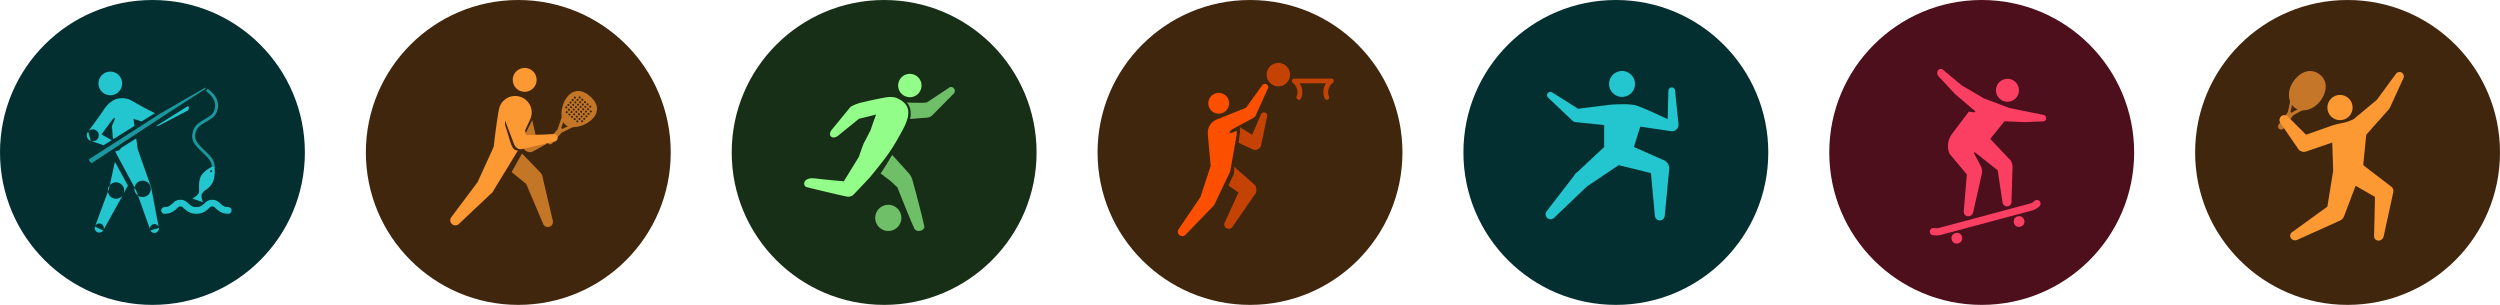 <svg xmlns="http://www.w3.org/2000/svg" xmlns:xlink="http://www.w3.org/1999/xlink" width="1445.69" height="176.304" viewBox="0 0 1445.69 176.304">
  <defs>
    <clipPath id="clip-path">
      <rect id="矩形" width="110.19" height="110.19" fill="none"/>
    </clipPath>
  </defs>
  <g id="组_82163" data-name="组 82163" transform="translate(-9316.156 -2663.906)">
    <g id="组_81085" data-name="组 81085" transform="translate(9316.156 2663.906)">
      <g id="组_81067" data-name="组 81067">
        <circle id="椭圆_5978" data-name="椭圆 5978" cx="88.152" cy="88.152" r="88.152" fill="#032f31"/>
        <g id="_44钓鱼备份" data-name="44钓鱼备份" transform="translate(33.057 33.057)">
          <rect id="fun_44钓鱼备份_background" data-name="fun/44钓鱼备份 background" width="110.19" height="110.19" fill="none"/>
          <g id="编组_2" data-name="编组 2">
            <rect id="矩形-8" data-name="矩形" width="110.19" height="110.19" fill="none"/>
            <g id="编组_2-2" data-name="编组 2" clip-path="url(#clip-path)">
              <g id="icon" transform="translate(17.163 8.348)">
                <path id="形状结合" d="M39.087,93.285a2.571,2.571,0,0,1-2.311-1.448l4.865-1.408a2.569,2.569,0,0,1-2.553,2.857ZM7.2,93.081a2.63,2.63,0,0,1-2.516-3.4l4.748,2.161A2.636,2.636,0,0,1,7.2,93.081Zm2.25-1.229h0l-.018-.009a2.63,2.63,0,1,0-4.747-2.161l-.015-.007,7.508-20.265a4.737,4.737,0,0,0,8.581,2.081L9.451,91.85ZM36.6,91.356h0L29.606,71.738l0,0a4.7,4.7,0,0,1-2.082-3.679,4.8,4.8,0,0,1,.055-1.014l1.046,1.936.982,2.756v0a4.7,4.7,0,0,0,2.64.806c.078,0,.163,0,.252-.007a4.734,4.734,0,0,0-.243-9.461c-.079,0-.164,0-.253.007a4.735,4.735,0,0,0-4.424,3.955L17.6,48.539l-1.15-2.32.459-.287a4.474,4.474,0,0,0,1.592-.38,2.475,2.475,0,0,0,1.134-1.323l8.921-5.575.9,6.37L36.595,65.2l.578,1.7,4.39,23.118A2.571,2.571,0,0,0,36.6,91.355ZM20.767,71.476h0l.543-1.036A4.722,4.722,0,0,1,20.767,71.476Zm.548-1.051h0A4.736,4.736,0,0,0,13.276,65.7l2.938-13.541,7.538,13.784-2.084,3.807ZM12.181,69.4h0a4.739,4.739,0,0,1,1.1-3.7l-.388,1.788-.707,1.91ZM9.652,42.59h0l-7.123-2.4a3.445,3.445,0,0,0,3.085-6,3.4,3.4,0,0,0-2.161-.769,3.34,3.34,0,0,0-.367.02A3.421,3.421,0,0,0,.773,34.695L6.123,27.3C7.775,25.062,8.8,23.55,9.54,22.446a20.448,20.448,0,0,1,2.253-2.98,14.349,14.349,0,0,1,5.217-3.63,13.708,13.708,0,0,1,3.5-.436,11.071,11.071,0,0,1,3.236.436,31.6,31.6,0,0,1,4.768,2.453l.009.005c2.631,1.5,6.235,3.547,10.855,5.717l-7.7,4.81L26.959,27.3l.578,4.111L15.477,38.95c-.3-.189-.436-.294-.439-.33-.008-.1-.2-2.717-.351-4.821-.081-1.111-.148-2.043-.167-2.293v-.011c0-.043.251-.642.542-1.337.315-.75.791-1.882,1.051-2.574l.1-.281a.6.6,0,0,0,.028-.44.235.235,0,0,0-.163-.105l-.026,0c-.388,0-1.651,1.438-2,1.914L9.8,34.482l-.082.112L8.572,36.166l-.1.131,5.86,3.366L9.652,42.59ZM2.495,40.181a3.414,3.414,0,0,1-1.217-.634A3.445,3.445,0,0,1,.767,34.7l1.518,5.405.21.071ZM40.3,31.5c-.094,0-.189,0-.283-.011h-.01l18.5-11.558a1.76,1.76,0,0,1-.774,2.9L41.641,31.257l-.08.012A3.447,3.447,0,0,1,40.3,31.5ZM13.568,13.676a6.861,6.861,0,0,1-5-2.174,6.838,6.838,0,0,1,5-11.5,6.861,6.861,0,0,1,5,2.174,6.838,6.838,0,0,1-5,11.5Z" transform="translate(0 0)" fill="#23c6ce"/>
                <path id="矩形-9" data-name="矩形" d="M0,1.168A.62.62,0,0,1,.613.548L49.459,0l29.6,1.021a.24.24,0,0,1,.211.337h0a.556.556,0,0,1-.5.331l-29.159.483L.634,3.285A.62.62,0,0,1,0,2.665Z" transform="matrix(0.848, -0.53, 0.53, 0.848, 0.718, 50.361)" fill="#23c6ce" opacity="0.7"/>
                <path id="路径_6" data-name="路径 6" d="M8.978,0C14.1,3.741,16,8.021,14.524,12.709c-.794,2.519-2.163,3.87-5.283,5.718l-1.376.79c-3.828,2.172-5.357,3.67-6.013,6.755-.641,3.013.5,5.016,4.417,8.8l.915.87c4.475,4.206,6.065,6.439,5.8,9.835l-.033.344-1.659-.185c.308-2.765-.926-4.663-4.837-8.385l-.508-.479c-5-4.7-6.582-7.135-5.728-11.149.753-3.54,2.481-5.337,6.364-7.6l.94-.536c3.413-1.932,4.709-3.067,5.408-5.284,1.2-3.8-.252-7.277-4.5-10.534l-.435-.325Z" transform="translate(60.886 9.919)" fill="#23c6ce" opacity="0.7"/>
                <path id="形状结合-2" data-name="形状结合" d="M6.122,20.57h0L0,18.484c.033-.02,3.411-2.014,3.769-3.575a10.771,10.771,0,0,0,.069-2.12c-.045-2.35-.112-5.9,1.708-8.237A15.464,15.464,0,0,1,11.577,0l1.166.183c.031.241.72,5.868-1.166,9.231A12.69,12.69,0,0,1,7.784,13.4,6.734,6.734,0,0,0,5.547,15.67c-.859,1.9.515,4.776.574,4.9ZM10.843,2.031a.6.6,0,1,0,.6.6A.6.6,0,0,0,10.843,2.031Z" transform="translate(61.055 54.958)" fill="#23c6ce"/>
                <path id="路径" d="M38.744,8.057a1.924,1.924,0,1,0,0-3.849c-1.738,0-2.649-.372-4.292-1.822l-.339-.3C32.363.482,31.382,0,29.536,0a5.577,5.577,0,0,0-4.257,1.795l-.32.287c-1.863,1.7-2.777,2.126-4.63,2.126-1.737,0-2.647-.372-4.289-1.822l-.338-.3C13.953.482,12.973,0,11.128,0A5.574,5.574,0,0,0,6.873,1.795l-.319.287c-1.863,1.7-2.776,2.126-4.629,2.126a1.924,1.924,0,0,0,0,3.849c2.761,0,4.514-.745,6.834-2.783l.81-.729c.735-.649.923-.7,1.56-.7l.285.007c.471.029.705.175,1.469.864l.222.2c2.52,2.3,4.312,3.135,7.225,3.135,2.761,0,4.514-.745,6.835-2.783l.81-.729c.736-.649.924-.7,1.562-.7l.286.007c.473.029.707.175,1.472.865l.222.2C34.037,7.227,35.829,8.057,38.744,8.057Z" transform="translate(43.006 74.147)" fill="#23c6ce"/>
              </g>
            </g>
          </g>
        </g>
      </g>
      <g id="组_81066" data-name="组 81066" transform="translate(211.565)">
        <circle id="椭圆_5979" data-name="椭圆 5979" cx="88.152" cy="88.152" r="88.152" fill="#40260d"/>
        <g id="笼式网球备份" transform="translate(33.057 33.057)">
          <rect id="ball_笼式网球备份_background" data-name="ball/笼式网球备份 background" width="110.19" height="110.19" fill="none"/>
          <g id="编组_2-3" data-name="编组 2">
            <rect id="矩形-10" data-name="矩形" width="110.19" height="110.19" fill="none"/>
            <g id="编组_2-4" data-name="编组 2" clip-path="url(#clip-path)">
              <g id="编组" transform="translate(15.699 6.234)">
                <path id="形状结合-3" data-name="形状结合" d="M1.513,30.864a1.517,1.517,0,0,1-1-.373,1.506,1.506,0,0,1-.141-2.13L5.869,22.1l2.347-6.98a15.522,15.522,0,0,1,.491-6.273,14.79,14.79,0,0,1,3.005-5.771A7.944,7.944,0,0,1,17.723,0c2.188,0,4.563,1.063,6.868,3.074C27.063,5.23,28.45,7.592,28.6,9.9A8.064,8.064,0,0,1,26.293,15.8,16.136,16.136,0,0,1,14.977,20.89c-.092,0-.185,0-.277,0L8.149,24.092,2.654,30.349A1.517,1.517,0,0,1,1.513,30.864ZM9.1,17.933h0L7.913,21.456a1.486,1.486,0,0,1,.345.219,1.458,1.458,0,0,1,.264.312l3.328-1.628a5.428,5.428,0,0,1-1.6-.95A5.206,5.206,0,0,1,9.1,17.933Zm8.136-.955a.617.617,0,0,0-.464.21.613.613,0,0,0,.058.866A.617.617,0,0,0,17.7,18a.612.612,0,0,0-.058-.866A.618.618,0,0,0,17.234,16.977Zm2.772-.088a.619.619,0,0,0-.464.21.614.614,0,0,0,.058.866.617.617,0,0,0,.869-.058.613.613,0,0,0-.058-.866A.615.615,0,0,0,20.007,16.89Zm-4.3-1.243a.616.616,0,0,0-.464.209.614.614,0,0,0,.462,1.018.619.619,0,0,0,.464-.21.614.614,0,0,0-.463-1.018Zm2.772-.088a.614.614,0,1,0,.464,1.019.615.615,0,0,0-.464-1.019Zm2.772-.088a.617.617,0,0,0-.464.21.612.612,0,0,0,.058.865.615.615,0,0,0,.869-.057.612.612,0,0,0-.057-.866A.617.617,0,0,0,21.253,15.471Zm-7.07-1.156a.618.618,0,0,0-.464.209.613.613,0,0,0,.057.866.617.617,0,0,0,.869-.058.612.612,0,0,0-.058-.866A.614.614,0,0,0,14.183,14.315Zm2.771-.088a.617.617,0,0,0-.464.21.613.613,0,0,0,.058.866.617.617,0,0,0,.869-.058.612.612,0,0,0-.059-.866A.615.615,0,0,0,16.954,14.227Zm2.773-.088a.619.619,0,0,0-.464.21.612.612,0,0,0,.059.866.615.615,0,1,0,.406-1.076Zm2.772-.088a.616.616,0,0,0-.463.21.612.612,0,0,0,.058.866.618.618,0,0,0,.869-.058A.612.612,0,0,0,22.9,14.2.617.617,0,0,0,22.5,14.052Zm-9.842-1.068a.618.618,0,0,0-.464.209.612.612,0,0,0,.058.866.615.615,0,1,0,.406-1.075Zm2.772-.088a.616.616,0,0,0-.463.209.612.612,0,0,0,.057.866.616.616,0,0,0,1.02-.5.608.608,0,0,0-.209-.42A.616.616,0,0,0,15.428,12.9Zm2.772-.088a.617.617,0,0,0-.464.21.612.612,0,0,0,.058.866.617.617,0,0,0,.869-.057.614.614,0,0,0-.463-1.019Zm2.772-.088a.616.616,0,0,0-.463.21.613.613,0,0,0,.058.866.616.616,0,0,0,.869-.058.612.612,0,0,0-.057-.866A.619.619,0,0,0,20.972,12.72Zm2.772-.088a.615.615,0,0,0-.463.21.612.612,0,0,0,.057.866.617.617,0,0,0,.869-.058.612.612,0,0,0-.058-.866A.617.617,0,0,0,23.744,12.633ZM11.13,11.652a.619.619,0,0,0-.464.209.614.614,0,0,0,.464,1.018.618.618,0,0,0,.464-.209.612.612,0,0,0-.058-.866A.616.616,0,0,0,11.13,11.652Zm2.772-.088a.615.615,0,0,0-.614.656.607.607,0,0,0,.208.42.618.618,0,0,0,.869-.057.615.615,0,0,0-.463-1.019Zm2.772-.088a.617.617,0,0,0-.464.21.612.612,0,0,0,.058.866.617.617,0,0,0,.869-.058.612.612,0,0,0-.059-.866A.615.615,0,0,0,16.674,11.477Zm2.772-.088a.617.617,0,0,0-.464.21.612.612,0,0,0,.059.866.616.616,0,0,0,.869-.058.613.613,0,0,0-.058-.866A.616.616,0,0,0,19.446,11.389Zm2.772-.088a.616.616,0,0,0-.463.21.612.612,0,0,0,.058.866.616.616,0,0,0,.869-.058.612.612,0,0,0-.058-.866A.617.617,0,0,0,22.218,11.3Zm2.772-.088a.615.615,0,0,0-.463.21.612.612,0,0,0,.057.866.617.617,0,0,0,.869-.058.613.613,0,0,0-.058-.866A.617.617,0,0,0,24.991,11.214Zm-12.614-.98a.617.617,0,0,0-.464.21.611.611,0,0,0,.058.865.617.617,0,0,0,.869-.057.612.612,0,0,0-.057-.866A.616.616,0,0,0,12.376,10.233Zm2.771-.088a.614.614,0,1,0,.463,1.018.612.612,0,0,0-.058-.866A.616.616,0,0,0,15.148,10.146Zm2.773-.088a.618.618,0,0,0-.464.209.611.611,0,0,0,.058.866.615.615,0,1,0,.406-1.076Zm2.771-.087a.617.617,0,0,0-.463.209.613.613,0,0,0,.058.866.617.617,0,0,0,.869-.057.614.614,0,0,0-.463-1.018Zm2.772-.088a.615.615,0,0,0-.463.21.612.612,0,0,0,.057.866.617.617,0,0,0,.869-.058.612.612,0,0,0-.058-.866A.617.617,0,0,0,23.464,9.883ZM10.85,8.9a.619.619,0,0,0-.464.21.611.611,0,0,0,.058.865.618.618,0,0,0,.869-.057A.614.614,0,0,0,10.85,8.9Zm2.771-.088a.615.615,0,0,0-.614.656.607.607,0,0,0,.208.42.618.618,0,0,0,.869-.057.613.613,0,0,0-.058-.867A.617.617,0,0,0,13.621,8.814Zm2.773-.088a.618.618,0,0,0-.464.209.617.617,0,1,0,.464-.209Zm2.772-.088a.615.615,0,0,0-.463.21.611.611,0,0,0,.058.866.617.617,0,0,0,.869-.057.614.614,0,0,0-.058-.867A.617.617,0,0,0,19.166,8.639Zm2.772-.088a.616.616,0,0,0-.464.21.611.611,0,0,0,.057.865.621.621,0,0,0,.407.152.614.614,0,1,0,0-1.228Zm2.772-.087a.614.614,0,1,0,.464,1.018.612.612,0,0,0-.058-.866A.619.619,0,0,0,24.71,8.464ZM12.1,7.483a.617.617,0,0,0-.464.21.612.612,0,0,0,.058.866.616.616,0,0,0,.869-.058.613.613,0,0,0-.057-.867A.618.618,0,0,0,12.1,7.483ZM14.867,7.4a.614.614,0,1,0,.464,1.018.611.611,0,0,0-.059-.866A.616.616,0,0,0,14.867,7.4Zm2.773-.088a.618.618,0,0,0-.464.209.614.614,0,0,0,.463,1.018.618.618,0,0,0,.464-.209.614.614,0,0,0-.463-1.018Zm2.772-.088a.618.618,0,0,0-.464.209.612.612,0,0,0,.058.866.618.618,0,0,0,.869-.057.615.615,0,0,0-.464-1.018Zm2.772-.088a.615.615,0,0,0-.463.21.612.612,0,0,0,.057.866.617.617,0,0,0,.869-.058.612.612,0,0,0-.058-.866A.617.617,0,0,0,23.184,7.132ZM13.341,6.064a.614.614,0,0,0-.614.655.616.616,0,0,0,.614.572.618.618,0,0,0,.464-.209.611.611,0,0,0-.058-.866A.618.618,0,0,0,13.341,6.064Zm2.773-.088a.618.618,0,0,0-.464.209.612.612,0,0,0,.058.866.617.617,0,0,0,.869-.057.614.614,0,0,0-.463-1.018Zm2.772-.088a.615.615,0,0,0-.463.21.612.612,0,0,0,.057.866.618.618,0,0,0,.869-.057.615.615,0,0,0-.058-.867A.617.617,0,0,0,18.886,5.888ZM21.658,5.8a.618.618,0,0,0-.464.209.612.612,0,0,0,.057.866.617.617,0,0,0,.869-.058.612.612,0,0,0-.058-.866A.616.616,0,0,0,21.658,5.8ZM14.587,4.646a.617.617,0,0,0-.464.21.613.613,0,0,0,.058.865.616.616,0,0,0,.869-.057.611.611,0,0,0-.059-.866A.615.615,0,0,0,14.587,4.646Zm2.773-.088a.616.616,0,0,0-.464.21.611.611,0,0,0,.058.866.616.616,0,0,0,.869-.058.614.614,0,0,0-.463-1.018Zm2.771-.087a.617.617,0,0,0-.463.209.612.612,0,0,0,.058.866.616.616,0,0,0,.869-.057.614.614,0,0,0-.464-1.018Zm-4.3-1.244a.617.617,0,0,0-.463.209.613.613,0,0,0,.058.867.618.618,0,0,0,.869-.058.612.612,0,0,0-.058-.866A.616.616,0,0,0,15.833,3.226Zm2.773-.088a.618.618,0,0,0-.464.209A.614.614,0,0,0,18.6,4.366a.614.614,0,1,0,0-1.228Z" transform="translate(56.295 13.318)" fill="#fd9933" opacity="0.7"/>
                <path id="形状结合-4" data-name="形状结合" d="M20.972,42.489a2.954,2.954,0,0,1-2.781-1.96l-9.736-22.9L0,10.712,6.026,0,16.292,10.622l-.007.01a5.148,5.148,0,0,1,1.74,3.535l5.728,24.4a2.947,2.947,0,0,1-2.78,3.921Z" transform="translate(35.526 49.484)" fill="#fd9933" opacity="0.7"/>
                <path id="路径-2" data-name="路径" d="M6.934,0,9.021,9.359,19.3,8l-4.536,6.037s-7.466,4.167-7.994,4.325a4.109,4.109,0,0,1-5.039-2.53L1.68,15.7l-.026-.082a4.11,4.11,0,0,1-.142-.671L0,8.139,1.718,10.4Z" transform="translate(40.536 30.156)" fill="#fd9933" opacity="0.7"/>
                <path id="路径-3" data-name="路径" d="M41.3.752a9.5,9.5,0,0,1,5.081,12.468c-.335.792-3.267,7.058-3.267,7.058q-1.992-5.763-3.465-6.864c-1.391-1.04-2.956-1.04-7.825,1.04a6.886,6.886,0,0,0,0,2.6c2.608,7.8,2.608,9.359,4.173,12.478,1.043,2.08,2.787,1.86,3.13,2.08C39,31.776,25.1,54.623,25.1,54.623a5.171,5.171,0,0,1-1.416,1.856,5.263,5.263,0,0,1-.474.351L5.2,73.821a2.946,2.946,0,0,1-4.5-3.8L15.882,49.777l9.289-20.406S27.647,7.7,28.785,5.816A9.559,9.559,0,0,1,41.3.752Z" transform="translate(0 16.22)" fill="#fd9933"/>
                <path id="Fill_9" data-name="Fill 9" d="M13.253,9.551A6.894,6.894,0,1,1,9.582.544a6.906,6.906,0,0,1,3.671,9.007" transform="translate(36.201)" fill="#fd9933"/>
                <path id="路径-4" data-name="路径" d="M9.739,0l1.03,5.717,3.084,12.329L29.447,17.6a2.149,2.149,0,0,1,2.51,1.569l.024.1a2.141,2.141,0,0,1-1.575,2.5L11.449,26.182l0-.011q-.086.016-.173.029c-2.243.333-3.843-1.206-4.666-3.445L0,5.322,3.157,1.081Z" transform="translate(30.128 20.759)" fill="#fd9933"/>
              </g>
            </g>
          </g>
        </g>
      </g>
      <g id="组_81065" data-name="组 81065" transform="translate(423.129)">
        <circle id="椭圆_5980" data-name="椭圆 5980" cx="88.152" cy="88.152" r="88.152" fill="#182f17"/>
        <g id="足球备份" transform="translate(33.057 33.057)">
          <rect id="ball_足球备份_background" data-name="ball/足球备份 background" width="110.19" height="110.19" fill="none"/>
          <g id="编组-2" data-name="编组">
            <rect id="矩形-11" data-name="矩形" width="110.19" height="110.19" fill="none"/>
            <g id="编组-3" data-name="编组" clip-path="url(#clip-path)">
              <g id="编组_2-5" data-name="编组 2" transform="translate(8.862 9.676)">
                <path id="路径-5" data-name="路径" d="M6.736,0l9.288,10.285A9.253,9.253,0,0,1,18.352,14.4l.334,1.137.425,1.6.445,1.6c.733,2.649,1.6,5.865,2.447,9.124l.619,2.4c1.07,4.183,2.052,8.222,2.624,10.994.51,2.463-4.787,4.371-6.076.516l-.147-.314-.49-1.092-.393-.906-.7-1.638C16.886,36.5,16.258,34.988,15.6,33.4l-1.3-3.189-3.773-9.353-.805-2.115L5.447,14.833c-.867-.658-1.832-1.392-2.84-2.163L.162,10.8,0,10.67A91.823,91.823,0,0,0,5.542,1.827Q6.182.907,6.736,0Z" transform="translate(44.184 46.87)" fill="#93fd89" opacity="0.7"/>
                <path id="路径-6" data-name="路径" d="M49.69,0h.225l.551.015a7.878,7.878,0,0,1,3.786.931l.493.253c4.929,2.606,8.076,6.638,2.514,17.239l-.552,1.032c-.512.944-1.143,2.08-1.816,3.278l-1.457,2.577a99.787,99.787,0,0,1-6.588,10c-2.226,3.018-8.44,10.632-8.44,10.632-.507.552-1.664,1.811-3.025,3.275l-1.626,1.74-1.646,1.74c-1.351,1.417-2.963,3.159-3.68,3.816a4.468,4.468,0,0,1-4.136.977l-.087-.026-1.173-.248-1.04-.227-2.328-.523c-.775-.177-1.591-.365-2.425-.559l-2.083-.49L13.3,54.989c-4.128-.995-10.852-2.541-11.875-2.932-2.4-.532-2.4-5.967,5.065-4.935l4.971.537c5.943.632,11.46,1.079,11.46,1.079l8.727-14.192s2.452-7.412,3.186-8.567l.206-.313q.309-.459,3.367-6.554s2.474-7.362,3.255-8.985L31.634,12.606l-6.05,4.9s-5.137,4.1-5.575,4.582c-3.378,2.827-6.388.665-4.5-2.613L26.443,6.13c.059-.087.658-.581.705-.652A23.722,23.722,0,0,1,33.4,3.139l.643-.161c1.628-.4,3.4-.8,5.161-1.179l.7-.149C42.476,1.107,44.961.622,46.846.265c.218-.04.426-.072.647-.095l.789-.08c.379-.035.794-.068,1.148-.083Z" transform="translate(0 13.366)" fill="#93fd89"/>
                <path id="路径-7" data-name="路径" d="M5.163,13.287a6.748,6.748,0,0,0,8.129-8.12,6.678,6.678,0,0,0-5.032-5,6.74,6.74,0,0,0-3.1,13.12Z" transform="translate(54.373 0)" fill="#93fd89"/>
                <path id="Fill_29" data-name="Fill 29" d="M26.883.521A1.966,1.966,0,0,0,24.17.566S11.883,8.73,11.709,8.829C10.673,9.414,2.136,9.093,0,8.96a9.325,9.325,0,0,1,1.6,2.709A12.113,12.113,0,0,1,1.843,18.5c1.269-.075,2.693-.2,4.351-.372,1.207-.121,4.886-.288,5.786-.433A5.241,5.241,0,0,0,14.969,16.1L27.258,3.638A2.231,2.231,0,0,0,26.883.521" transform="translate(59.382 7.57)" fill="#93fd89" opacity="0.7"/>
                <path id="Fill_27" data-name="Fill 27" d="M15.124,7.57A7.562,7.562,0,1,1,7.562,0a7.566,7.566,0,0,1,7.562,7.57" transform="translate(41.074 75.698)" fill="#93fd89" opacity="0.7"/>
              </g>
            </g>
          </g>
        </g>
      </g>
      <g id="组_81061" data-name="组 81061" transform="translate(1269.387)">
        <circle id="椭圆_5984" data-name="椭圆 5984" cx="88.152" cy="88.152" r="88.152" fill="#40260d"/>
        <g id="_47网球备份" data-name="47网球备份" transform="translate(33.057 36.363)">
          <rect id="ball_47网球备份_background" data-name="ball/47网球备份 background" width="110.19" height="110.19" fill="none"/>
          <g id="编组_2-6" data-name="编组 2">
            <rect id="矩形-12" data-name="矩形" width="110.19" height="110.19" fill="none"/>
            <g id="编组_2-7" data-name="编组 2" clip-path="url(#clip-path)">
              <g id="编组-4" data-name="编组" transform="translate(7.879 0.823)">
                <g id="网球" transform="translate(7.853 4.444)">
                  <circle id="椭圆形备份_8" data-name="椭圆形备份 8" cx="7.302" cy="7.302" r="7.302" transform="translate(27.689 13.254)" fill="#fd9933"/>
                  <path id="路径-8" data-name="路径" d="M37.87,30.261A20.543,20.543,0,0,0,41.934,29l1.611-.69a2.648,2.648,0,0,0,.652-.4L57.381,16.922,68.4,1.9a2.537,2.537,0,0,1,3.305-.7h0A2.479,2.479,0,0,1,72.73,4.377L65.262,20.713a9.269,9.269,0,0,1-1.5,2.3L51.488,36.823a1.324,1.324,0,0,0-.328.749L49.523,54.011a1.324,1.324,0,0,0,.513,1.183L65.6,67.09a3.31,3.31,0,0,1,1.224,3.332L61.288,95.9a3.136,3.136,0,0,1-3.064,2.47h0a2.472,2.472,0,0,1-2.472-2.527l.506-22.75L45.2,66.738a.132.132,0,0,0-.19.068L38.4,84.222a4.634,4.634,0,0,1-2.427,2.58L11.275,97.94a2.945,2.945,0,0,1-3.607-.973h0a2.433,2.433,0,0,1,.552-3.384L28.733,78.712,32.1,57.928l-.556-16.111a.132.132,0,0,0-.175-.121L16.425,46.834a3.972,3.972,0,0,1-4.567-1.51L1.55,30.292a2.884,2.884,0,0,1,.5-3.821h0a2.8,2.8,0,0,1,3.8.146L16.08,36.849a.662.662,0,0,0,.689.156l13.217-4.67A48.245,48.245,0,0,1,36.6,30.516Z" transform="translate(-1.044 -0.859)" fill="#fd9933"/>
                </g>
                <g id="球拍" transform="matrix(0.809, 0.588, -0.588, 0.809, 23.065, 0)" opacity="0.7">
                  <path id="Oval" d="M0,11.877C0,4.789,3.809,0,9.629,0s9.629,4.789,9.629,11.877c0,6.787-4.41,12.158-9.629,12.158S0,18.663,0,11.877Z" transform="translate(0 0)" fill="#fd9933"/>
                  <path id="Path_8" data-name="Path 8" d="M1.806,0A1.806,1.806,0,0,1,3.6,1.609l.011.2V9.951a1.806,1.806,0,0,1-3.6.2L0,9.951V1.806A1.806,1.806,0,0,1,1.806,0Z" transform="translate(7.824 27.484)" fill="#fd9933"/>
                  <path id="Path_9" data-name="Path 9" d="M5.319,0,6.475,1.387C5.588,2.126,4.09,5.052,2.127,10L1.684,11.13,0,10.479l.47-1.2C2.47,4.236,4,1.232,5.184.12Z" transform="translate(8.788 19.609)" fill="#fd9933"/>
                  <path id="Path_9_Copy" data-name="Path 9 Copy" d="M.925,0,0,1.11c.953.794,2.537,3.923,4.619,9.239l.225.578,1.347-.521L5.724,9.212C3.735,4.2,2.214,1.2,1.057.117Z" transform="translate(3.901 19.747)" fill="#fd9933"/>
                </g>
              </g>
            </g>
          </g>
        </g>
      </g>
      <g id="组_81062" data-name="组 81062" transform="translate(1057.823)">
        <circle id="椭圆_5985" data-name="椭圆 5985" cx="88.152" cy="88.152" r="88.152" fill="#4c0f1b"/>
        <g id="_78滑板备份" data-name="78滑板备份" transform="translate(33.057 33.057)">
          <rect id="max_78滑板备份_background" data-name="max/78滑板备份 background" width="110.19" height="110.19" fill="none"/>
          <g id="编组_4" data-name="编组 4">
            <rect id="矩形-13" data-name="矩形" width="110.19" height="110.19" fill="none"/>
            <g id="编组_4-2" data-name="编组 4" clip-path="url(#clip-path)">
              <g id="编组_3" data-name="编组 3" transform="translate(24.624 6.825)">
                <path id="形状结合-5" data-name="形状结合" d="M17.916,85.181c-.084,0-.169,0-.253-.011a2.562,2.562,0,0,1-2.328-2.761L17.1,61.378a.908.908,0,0,0-.209-.66L7.1,49a10.812,10.812,0,0,1-.864-3.617,11.467,11.467,0,0,1,.342-3.725A12.286,12.286,0,0,1,8.7,37.363c3.081-4.077,7.309-9.681,9.556-12.659l3.251.385a.443.443,0,0,0,.057,0,.438.438,0,0,0,.278-.771l-4.715-4.011L10.261,14.47.723,4.19A2.688,2.688,0,0,1,.459.854,1.921,1.921,0,0,1,3.285.445l10.8,8.983a.963.963,0,0,0,.121.085l12.8,7.516L41.9,22.615l19.507,3.932A1.984,1.984,0,0,1,63,28.539a1.787,1.787,0,0,1-1.7,1.739l-10.481.478-11.487-.5h-.039a.907.907,0,0,0-.71.34L30.9,40.131a.457.457,0,0,0,.023.6L41.388,51.808a5.646,5.646,0,0,1,1.192,1.379,6.457,6.457,0,0,1,.95,4.069l-.606,19.751a2.537,2.537,0,0,1-2.444,2.453l-.091,0a2.662,2.662,0,0,1-2.632-2.268L35.026,58.935a.906.906,0,0,0-.338-.581L21.971,48.338a.524.524,0,0,0-.553-.059.32.32,0,0,0-.143.436L25,55.865A6.726,6.726,0,0,1,25.7,61L20.764,82.9a2.922,2.922,0,0,1-2.848,2.28Z" transform="translate(4.749 0)" fill="#fb3f63"/>
                <circle id="椭圆形" cx="6.645" cy="6.645" r="6.645" transform="translate(38.725 5.674)" fill="#fb3f63"/>
                <g id="编组_2-8" data-name="编组 2" transform="matrix(0.966, -0.259, 0.259, 0.966, 0, 92.442)">
                  <path id="路径-9" data-name="路径" d="M63.055.262a2.087,2.087,0,0,1,2.023,3.651,10.608,10.608,0,0,1-4.01,1.243l-.395.015H5.751A14.151,14.151,0,0,1,1.33,4.188,2.087,2.087,0,1,1,2.845.3,11.547,11.547,0,0,0,5.584.99L5.751,1H60.673A6.282,6.282,0,0,0,63.055.262Z" transform="translate(0 0)" fill="#fb3f63"/>
                  <g id="编组-5" data-name="编组" transform="translate(11.04 6.312)">
                    <circle id="椭圆形-2" data-name="椭圆形" cx="3.092" cy="3.092" r="3.092" transform="translate(37.251)" fill="#fb3f63"/>
                    <circle id="椭圆形备份" cx="3.092" cy="3.092" r="3.092" transform="translate(0 0)" fill="#fb3f63"/>
                  </g>
                </g>
              </g>
            </g>
          </g>
        </g>
      </g>
      <g id="组_81063" data-name="组 81063" transform="translate(846.258)">
        <circle id="椭圆_5988" data-name="椭圆 5988" cx="88.152" cy="88.152" r="88.152" fill="#032f31"/>
        <g id="_32太极备份" data-name="32太极备份" transform="translate(33.057 30.853)">
          <rect id="fun_32太极备份_background" data-name="fun/32太极备份 background" width="110.19" height="110.19" fill="none"/>
          <g id="编组_2-9" data-name="编组 2">
            <rect id="矩形-14" data-name="矩形" width="110.19" height="110.19" fill="none"/>
            <g id="编组_2-10" data-name="编组 2" clip-path="url(#clip-path)">
              <g id="编组-6" data-name="编组" transform="translate(14.486 10.197)">
                <path id="形状" d="M66.018,86.409A2.817,2.817,0,0,0,68.8,84.058h.039l2.646-27.413-.009-.014c.006-.1.009-.2.009-.3a5.143,5.143,0,0,0-1.029-3.1,5.232,5.232,0,0,0-2.61-1.851l-16.828-7.43,3.7-11.769,17.692,2.607.129.021.17.021c.125.012.252.019.378.019a3.775,3.775,0,0,0,3.738-4.326L74.849,11.4a1.931,1.931,0,0,0-1.93-1.914A1.932,1.932,0,0,0,71,11.61l-.436,16.234L68.109,26.7c-8.814-4.089-14.333-6.419-16.4-6.925a33.243,33.243,0,0,0-7.09-.537c-1.8,0-3.9.055-6.246.164l-19.63,2.428L3.873,12.44a1.93,1.93,0,0,0-2.652,2.746l.007.01a1.932,1.932,0,0,0,.421.4L15.062,28.3a3.937,3.937,0,0,0,.3.317,3.761,3.761,0,0,0,2.574,1.014h.086l15.82,1.621v12.7l-15.4,14.418a5.008,5.008,0,0,0-2.035,2.217L.54,81.149l.013.012A2.882,2.882,0,0,0,5.08,84.723l18.7-17.854a5.07,5.07,0,0,0,.449-.345L42.265,54.464l18.626,4.574,2.31,25.02h.039a2.817,2.817,0,0,0,2.778,2.351ZM44.176,14.987A7.52,7.52,0,0,0,49.658,12.6,7.493,7.493,0,0,0,44.18,0,7.521,7.521,0,0,0,38.7,2.383a7.494,7.494,0,0,0,5.479,12.6Z" transform="translate(0 0)" fill="#23c6ce"/>
              </g>
            </g>
          </g>
        </g>
      </g>
    </g>
    <g id="组_81064" data-name="组 81064" transform="translate(9950.85 2663.906)">
      <circle id="椭圆_5981" data-name="椭圆 5981" cx="88.152" cy="88.152" r="88.152" fill="#40260d"/>
      <g id="篮球备份" transform="translate(33.057 33.057)">
        <rect id="ball_篮球备份_background" data-name="ball/篮球备份 background" width="110.19" height="110.19" fill="none"/>
        <g id="编组_2-11" data-name="编组 2">
          <rect id="矩形-15" data-name="矩形" width="110.19" height="110.19" fill="none"/>
          <g id="编组_2-12" data-name="编组 2" clip-path="url(#clip-path)">
            <g id="编组-7" data-name="编组" transform="translate(13.356 3.339)">
              <path id="Fill_5" data-name="Fill 5" d="M15.392.13a1.894,1.894,0,0,0-2.448,1.058L7.875,12.937.673,8.478a15.953,15.953,0,0,1,.089,3.577C.59,12.8.227,15.688,0,17.567l7.728,3.62a3.621,3.621,0,0,0,5.235-1.87h0l.011,0L13,19.2a3.536,3.536,0,0,0,.159-.763l3.3-15.883A1.866,1.866,0,0,0,15.392.13" transform="translate(35.125 28.582)" fill="#fc5000" opacity="0.7"/>
              <path id="路径-10" data-name="路径" d="M5.741,0,16.768,9.7a4.527,4.527,0,0,1,.883,6.366,4.442,4.442,0,0,1-.385.437L4.886,34.5a2.606,2.606,0,0,1-3.508,1.064A2.559,2.559,0,0,1,.3,32.091L8.224,14.855,2.47,10.878,3.2,9.159a35.608,35.608,0,0,1,1.951-4.1C5.684,4.281,5.755,1.692,5.741,0Z" transform="translate(26.871 60.057)" fill="#fc5000" opacity="0.7"/>
              <path id="Fill_11" data-name="Fill 11" d="M6.068,12.023A6.012,6.012,0,1,0,0,6.012a6.04,6.04,0,0,0,6.068,6.012" transform="translate(17.63 17.313)" fill="#fc5000"/>
              <path id="Fill_15" data-name="Fill 15" d="M6.728,0a6.763,6.763,0,1,0,6.728,6.763A6.745,6.745,0,0,0,6.728,0" transform="translate(51.43)" fill="#fc5000" opacity="0.7"/>
              <path id="Fill_17" data-name="Fill 17" d="M23.68,2.41a6.829,6.829,0,0,0-2.256,7.925,1.36,1.36,0,0,1-.7,1.8,1.382,1.382,0,0,1-1.818-.689,9.41,9.41,0,0,1-.694-3.77A9.2,9.2,0,0,1,19.73,2.728H4.444A9.2,9.2,0,0,1,5.96,7.671a9.428,9.428,0,0,1-.694,3.77,1.382,1.382,0,0,1-1.818.689,1.359,1.359,0,0,1-.7-1.8A6.83,6.83,0,0,0,.494,2.41,1.356,1.356,0,0,1,.082.9,1.377,1.377,0,0,1,1.377,0H22.8a1.377,1.377,0,0,1,1.294.9A1.356,1.356,0,0,1,23.68,2.41" transform="translate(65.982 9.043)" fill="#fc5000" opacity="0.7"/>
              <path id="Fill_19" data-name="Fill 19" d="M51.432.319A1.9,1.9,0,0,0,48.81.827L39.443,13.781l-16.634,6.69v0a8.322,8.322,0,0,0-5.506,7.8c0,.2.016.387.029.58h-.011l.024.269a.01.01,0,0,0,0,0L19,47.468l-5.922,17.96L.533,83.927a2.555,2.555,0,0,0,.487,3.6,2.611,2.611,0,0,0,3.637-.482l15.321-15.9a4.512,4.512,0,0,0,1.461-1.977l8.379-17.6c.079-.148.151-.3.218-.457l.026-.055h0a5.7,5.7,0,0,0,.352-1.2L33.917,30c.016-.077.027-.155.041-.232l.051-.291H34a8.265,8.265,0,0,0,.1-1.2A8.087,8.087,0,0,0,34,27.04c-.136.08-.275.16-.42.238-1.754.951-3.387,1.341-3.647.871s.952-1.622,2.707-2.573c.288-.156.571-.3.847-.42a.026.026,0,0,1,0-.006l9.833-5.287a3.572,3.572,0,0,0,2.09-2.473l6.54-14.472a1.861,1.861,0,0,0-.513-2.6" transform="translate(0 12.114)" fill="#fc5000"/>
            </g>
          </g>
        </g>
      </g>
    </g>
  </g>
</svg>
